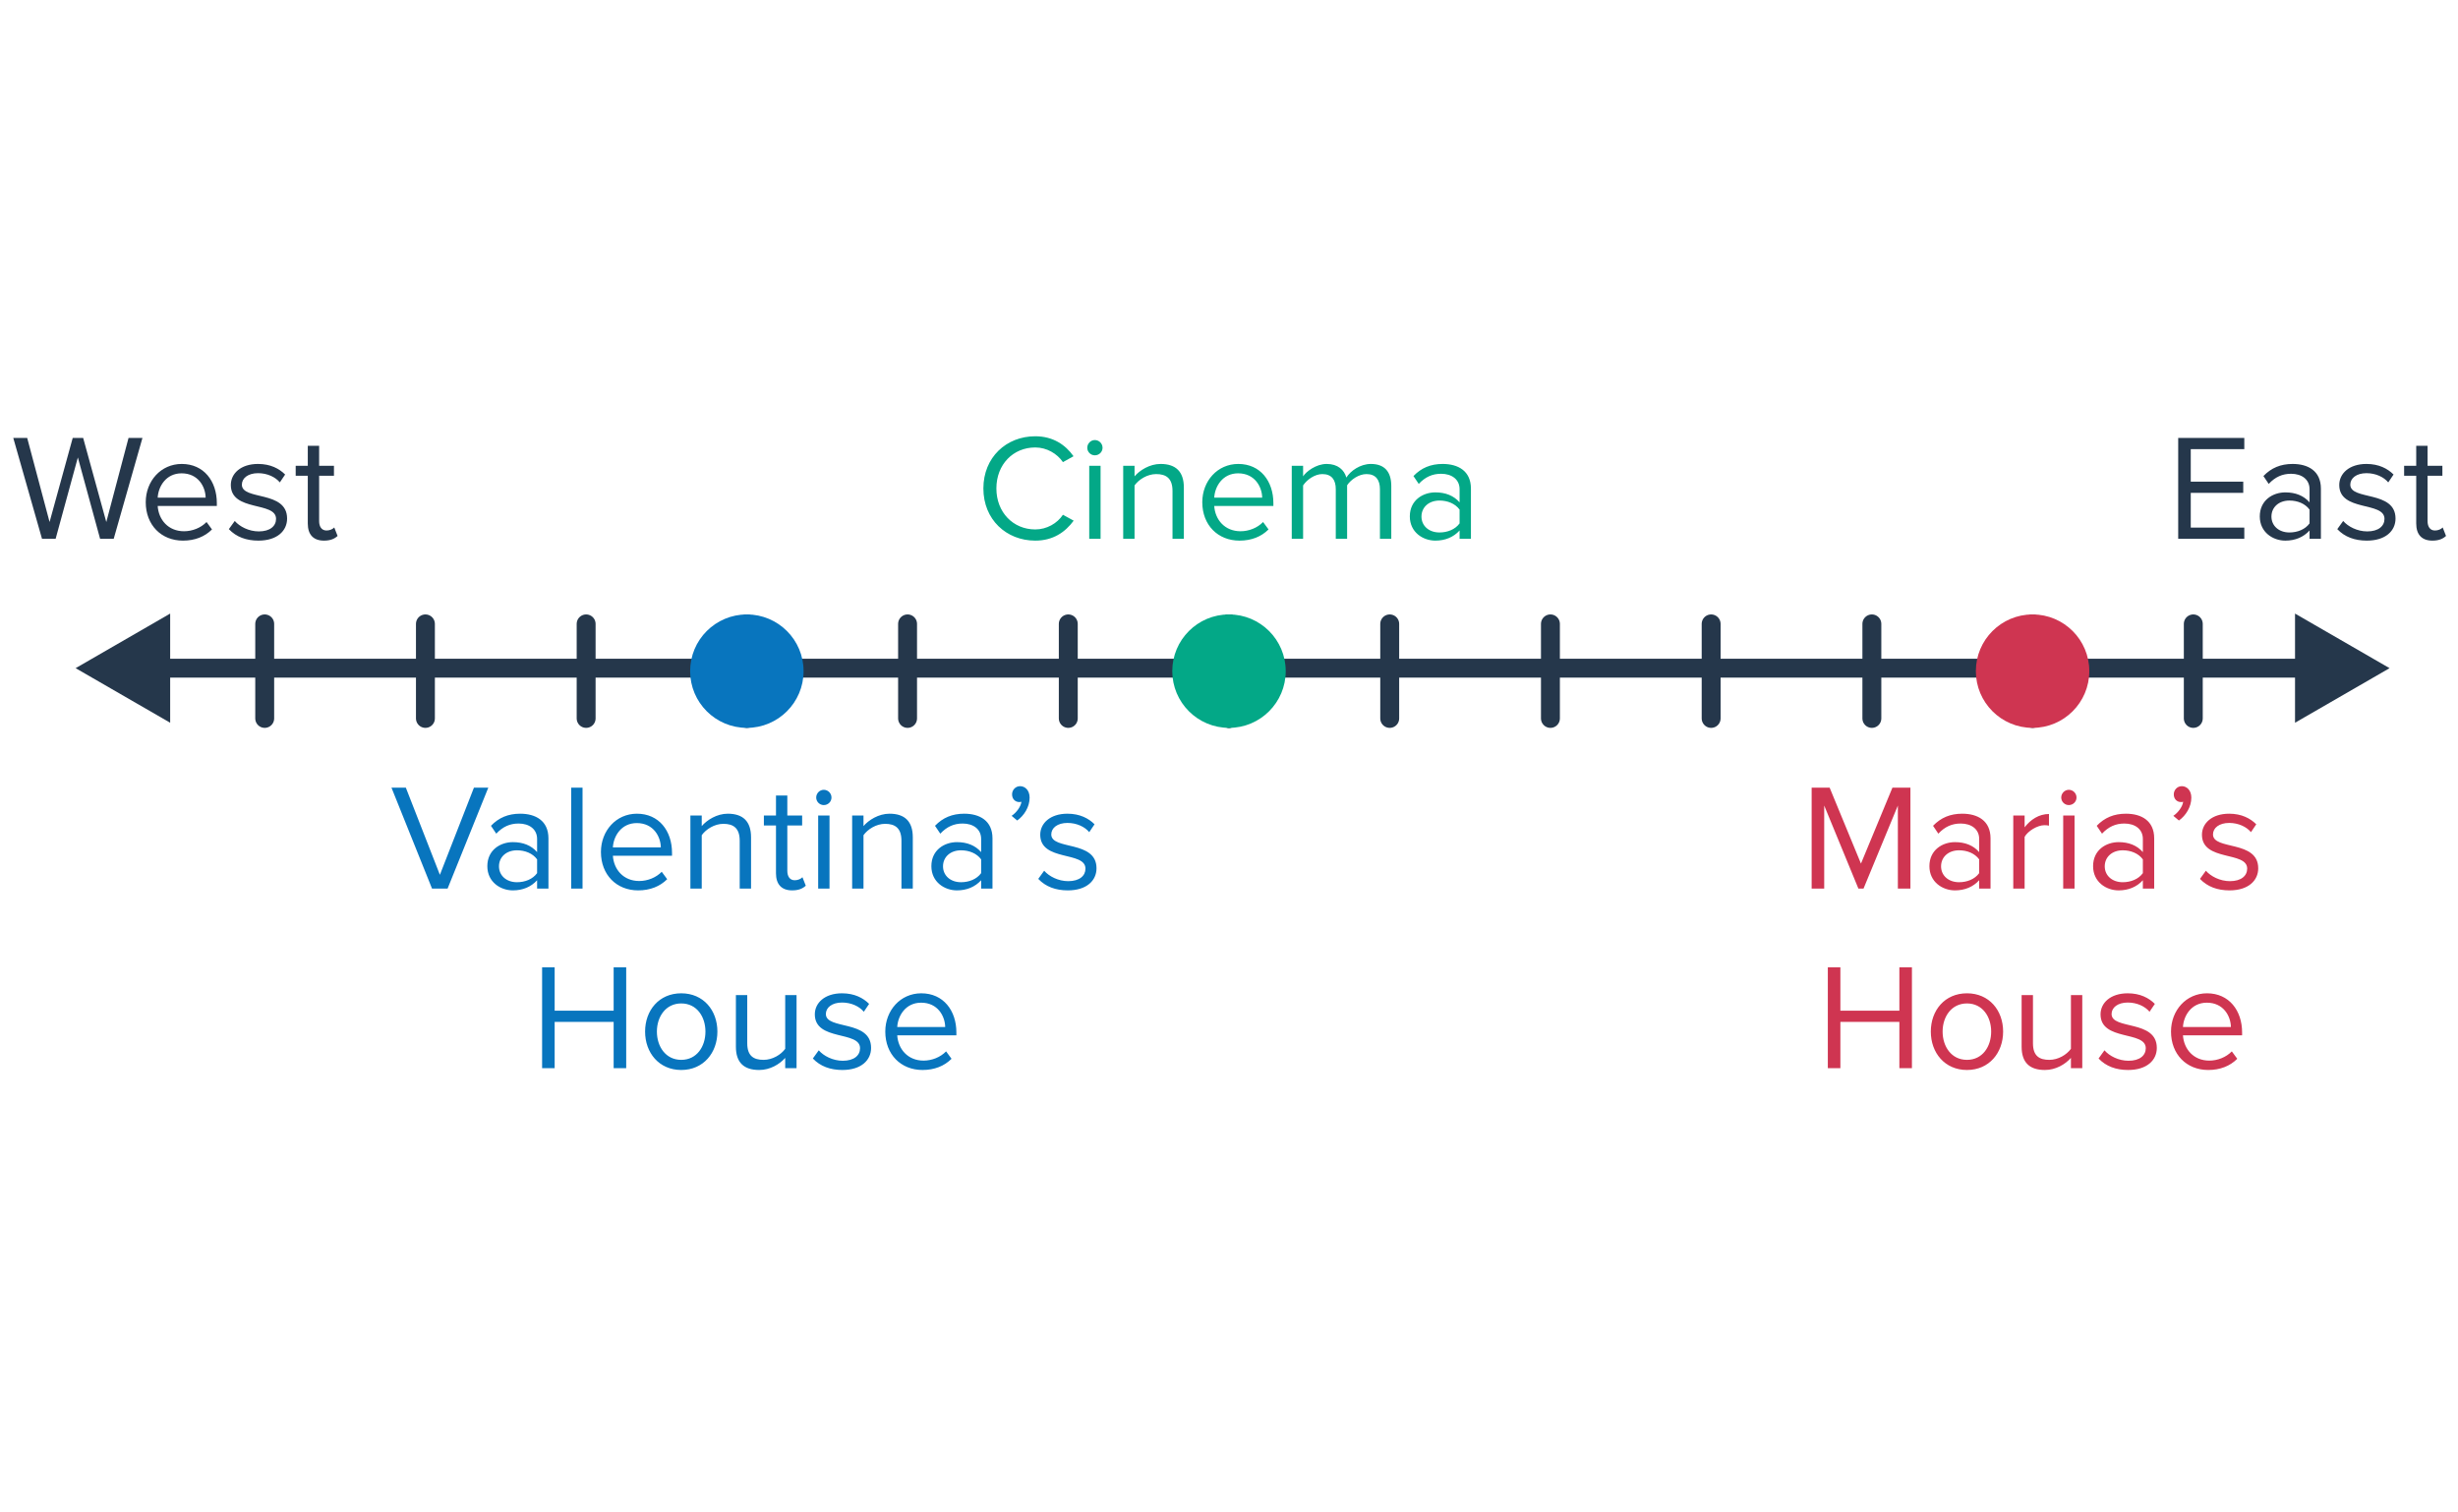 <svg width="260" height="160" viewBox="0 0 260 160" fill="none" xmlns="http://www.w3.org/2000/svg">
<path d="M8 70.684L18 76.457V64.91L8 70.684ZM252.761 70.684L242.761 64.91V76.457L252.761 70.684ZM17 71.684H243.761V69.684H17V71.684Z" fill="#25374B"/>
<path d="M28 66V76" stroke="#25374B" stroke-width="2" stroke-linecap="round"/>
<path d="M45 66V76" stroke="#25374B" stroke-width="2" stroke-linecap="round"/>
<path d="M130 66V76" stroke="#25374B" stroke-width="2" stroke-linecap="round"/>
<path d="M181 66V76" stroke="#25374B" stroke-width="2" stroke-linecap="round"/>
<path d="M62 66V76" stroke="#25374B" stroke-width="2" stroke-linecap="round"/>
<path d="M79 66V76" stroke="#25374B" stroke-width="2" stroke-linecap="round"/>
<path d="M147 66V76" stroke="#25374B" stroke-width="2" stroke-linecap="round"/>
<path d="M164 66V76" stroke="#25374B" stroke-width="2" stroke-linecap="round"/>
<path d="M215 66V76" stroke="#25374B" stroke-width="2" stroke-linecap="round"/>
<path d="M232 66V76" stroke="#25374B" stroke-width="2" stroke-linecap="round"/>
<path d="M96 66V76" stroke="#25374B" stroke-width="2" stroke-linecap="round"/>
<path d="M113 66V76" stroke="#25374B" stroke-width="2" stroke-linecap="round"/>
<path d="M130 66V76" stroke="#25374B" stroke-width="2" stroke-linecap="round"/>
<path d="M198 66V76" stroke="#25374B" stroke-width="2" stroke-linecap="round"/>
<path d="M12.028 57L15.068 46.328H13.596L11.244 55.224L8.796 46.328H7.692L5.244 55.224L2.876 46.328H1.404L4.444 57H5.884L8.236 48.392L10.588 57H12.028ZM19.352 57.192C20.616 57.192 21.656 56.776 22.424 56.008L21.848 55.224C21.24 55.848 20.344 56.2 19.464 56.2C17.8 56.2 16.776 54.984 16.68 53.528H22.936V53.224C22.936 50.904 21.56 49.08 19.224 49.08C17.016 49.08 15.416 50.888 15.416 53.128C15.416 55.544 17.064 57.192 19.352 57.192ZM21.752 52.648H16.68C16.744 51.464 17.56 50.072 19.208 50.072C20.968 50.072 21.736 51.496 21.752 52.648ZM27.328 57.192C29.328 57.192 30.368 56.152 30.368 54.856C30.368 51.848 25.584 52.968 25.584 51.272C25.584 50.584 26.24 50.056 27.296 50.056C28.288 50.056 29.136 50.472 29.6 51.032L30.16 50.2C29.536 49.576 28.608 49.08 27.296 49.08C25.456 49.08 24.416 50.104 24.416 51.304C24.416 54.168 29.2 53.016 29.2 54.888C29.2 55.656 28.56 56.216 27.376 56.216C26.32 56.216 25.344 55.704 24.832 55.112L24.208 55.976C24.992 56.808 26.064 57.192 27.328 57.192ZM34.269 57.192C34.973 57.192 35.405 56.984 35.709 56.696L35.357 55.8C35.197 55.976 34.877 56.12 34.541 56.12C34.013 56.12 33.757 55.704 33.757 55.128V50.328H35.325V49.272H33.757V47.16H32.557V49.272H31.277V50.328H32.557V55.384C32.557 56.536 33.133 57.192 34.269 57.192Z" fill="#25374B"/>
<path d="M237.396 57V55.816H231.732V52.136H237.284V50.952H231.732V47.512H237.396V46.328H230.404V57H237.396ZM245.498 57V51.688C245.498 49.816 244.138 49.08 242.506 49.08C241.242 49.08 240.25 49.496 239.418 50.36L239.978 51.192C240.666 50.456 241.418 50.12 242.346 50.12C243.466 50.12 244.298 50.712 244.298 51.752V53.144C243.674 52.424 242.794 52.088 241.738 52.088C240.426 52.088 239.034 52.904 239.034 54.632C239.034 56.312 240.426 57.192 241.738 57.192C242.778 57.192 243.658 56.824 244.298 56.12V57H245.498ZM242.17 56.328C241.05 56.328 240.266 55.624 240.266 54.648C240.266 53.656 241.05 52.952 242.17 52.952C243.018 52.952 243.834 53.272 244.298 53.912V55.368C243.834 56.008 243.018 56.328 242.17 56.328ZM250.351 57.192C252.351 57.192 253.391 56.152 253.391 54.856C253.391 51.848 248.607 52.968 248.607 51.272C248.607 50.584 249.263 50.056 250.319 50.056C251.311 50.056 252.159 50.472 252.623 51.032L253.183 50.2C252.559 49.576 251.631 49.08 250.319 49.08C248.479 49.08 247.439 50.104 247.439 51.304C247.439 54.168 252.223 53.016 252.223 54.888C252.223 55.656 251.583 56.216 250.399 56.216C249.343 56.216 248.367 55.704 247.855 55.112L247.231 55.976C248.015 56.808 249.087 57.192 250.351 57.192ZM257.293 57.192C257.997 57.192 258.429 56.984 258.733 56.696L258.381 55.8C258.221 55.976 257.901 56.12 257.565 56.12C257.037 56.12 256.781 55.704 256.781 55.128V50.328H258.349V49.272H256.781V47.16H255.581V49.272H254.301V50.328H255.581V55.384C255.581 56.536 256.157 57.192 257.293 57.192Z" fill="#25374B"/>
<path d="M109.507 57.192C111.395 57.192 112.675 56.296 113.571 55.08L112.435 54.456C111.827 55.368 110.723 56.008 109.507 56.008C107.171 56.008 105.395 54.2 105.395 51.672C105.395 49.128 107.171 47.336 109.507 47.336C110.723 47.336 111.827 47.992 112.435 48.888L113.555 48.264C112.707 47.064 111.395 46.152 109.507 46.152C106.435 46.152 104.019 48.392 104.019 51.672C104.019 54.952 106.435 57.192 109.507 57.192ZM115.808 48.168C116.256 48.168 116.624 47.816 116.624 47.368C116.624 46.92 116.256 46.552 115.808 46.552C115.376 46.552 115.008 46.92 115.008 47.368C115.008 47.816 115.376 48.168 115.808 48.168ZM116.416 57V49.272H115.216V57H116.416ZM125.225 57V51.576C125.225 49.896 124.377 49.08 122.761 49.08C121.609 49.08 120.553 49.752 120.009 50.392V49.272H118.809V57H120.009V51.352C120.457 50.728 121.353 50.152 122.297 50.152C123.337 50.152 124.025 50.584 124.025 51.944V57H125.225ZM131.11 57.192C132.374 57.192 133.414 56.776 134.182 56.008L133.606 55.224C132.998 55.848 132.102 56.2 131.222 56.2C129.558 56.2 128.534 54.984 128.438 53.528H134.694V53.224C134.694 50.904 133.318 49.08 130.982 49.08C128.774 49.08 127.174 50.888 127.174 53.128C127.174 55.544 128.822 57.192 131.11 57.192ZM133.51 52.648H128.438C128.502 51.464 129.318 50.072 130.966 50.072C132.726 50.072 133.494 51.496 133.51 52.648ZM147.166 57V51.416C147.166 49.864 146.414 49.08 145.006 49.08C143.885 49.08 142.846 49.816 142.414 50.52C142.19 49.72 141.518 49.08 140.334 49.08C139.198 49.08 138.158 49.896 137.838 50.392V49.272H136.638V57H137.838V51.352C138.254 50.728 139.086 50.152 139.87 50.152C140.878 50.152 141.294 50.776 141.294 51.752V57H142.494V51.336C142.894 50.728 143.742 50.152 144.542 50.152C145.534 50.152 145.966 50.776 145.966 51.752V57H147.166ZM155.591 57V51.688C155.591 49.816 154.231 49.08 152.599 49.08C151.335 49.08 150.343 49.496 149.511 50.36L150.071 51.192C150.759 50.456 151.511 50.12 152.439 50.12C153.559 50.12 154.391 50.712 154.391 51.752V53.144C153.767 52.424 152.887 52.088 151.831 52.088C150.519 52.088 149.127 52.904 149.127 54.632C149.127 56.312 150.519 57.192 151.831 57.192C152.871 57.192 153.751 56.824 154.391 56.12V57H155.591ZM152.263 56.328C151.143 56.328 150.359 55.624 150.359 54.648C150.359 53.656 151.143 52.952 152.263 52.952C153.111 52.952 153.927 53.272 154.391 53.912V55.368C153.927 56.008 153.111 56.328 152.263 56.328Z" fill="#03A887"/>
<circle cx="130" cy="71" r="6" fill="#03A887"/>
<path d="M47.346 94L51.65 83.328H50.13L46.53 92.544L42.93 83.328H41.41L45.698 94H47.346ZM58.013 94V88.688C58.013 86.816 56.653 86.08 55.021 86.08C53.757 86.08 52.765 86.496 51.933 87.36L52.493 88.192C53.181 87.456 53.933 87.12 54.861 87.12C55.981 87.12 56.813 87.712 56.813 88.752V90.144C56.189 89.424 55.309 89.088 54.253 89.088C52.941 89.088 51.549 89.904 51.549 91.632C51.549 93.312 52.941 94.192 54.253 94.192C55.293 94.192 56.173 93.824 56.813 93.12V94H58.013ZM54.685 93.328C53.565 93.328 52.781 92.624 52.781 91.648C52.781 90.656 53.565 89.952 54.685 89.952C55.533 89.952 56.349 90.272 56.813 90.912V92.368C56.349 93.008 55.533 93.328 54.685 93.328ZM61.619 94V83.328H60.419V94H61.619ZM67.501 94.192C68.764 94.192 69.805 93.776 70.573 93.008L69.996 92.224C69.388 92.848 68.493 93.2 67.612 93.2C65.948 93.2 64.924 91.984 64.829 90.528H71.085V90.224C71.085 87.904 69.709 86.08 67.373 86.08C65.165 86.08 63.565 87.888 63.565 90.128C63.565 92.544 65.213 94.192 67.501 94.192ZM69.9 89.648H64.829C64.892 88.464 65.709 87.072 67.356 87.072C69.117 87.072 69.885 88.496 69.9 89.648ZM79.444 94V88.576C79.444 86.896 78.596 86.08 76.98 86.08C75.828 86.08 74.772 86.752 74.228 87.392V86.272H73.028V94H74.228V88.352C74.676 87.728 75.572 87.152 76.516 87.152C77.556 87.152 78.244 87.584 78.244 88.944V94H79.444ZM83.793 94.192C84.497 94.192 84.929 93.984 85.233 93.696L84.881 92.8C84.721 92.976 84.401 93.12 84.065 93.12C83.537 93.12 83.281 92.704 83.281 92.128V87.328H84.849V86.272H83.281V84.16H82.081V86.272H80.801V87.328H82.081V92.384C82.081 93.536 82.657 94.192 83.793 94.192ZM87.136 85.168C87.584 85.168 87.952 84.816 87.952 84.368C87.952 83.92 87.584 83.552 87.136 83.552C86.704 83.552 86.336 83.92 86.336 84.368C86.336 84.816 86.704 85.168 87.136 85.168ZM87.744 94V86.272H86.544V94H87.744ZM96.553 94V88.576C96.553 86.896 95.706 86.08 94.09 86.08C92.938 86.08 91.882 86.752 91.338 87.392V86.272H90.138V94H91.338V88.352C91.785 87.728 92.681 87.152 93.626 87.152C94.665 87.152 95.353 87.584 95.353 88.944V94H96.553ZM104.982 94V88.688C104.982 86.816 103.622 86.08 101.99 86.08C100.726 86.08 99.734 86.496 98.902 87.36L99.462 88.192C100.15 87.456 100.902 87.12 101.83 87.12C102.95 87.12 103.782 87.712 103.782 88.752V90.144C103.158 89.424 102.278 89.088 101.222 89.088C99.91 89.088 98.518 89.904 98.518 91.632C98.518 93.312 99.91 94.192 101.222 94.192C102.262 94.192 103.142 93.824 103.782 93.12V94H104.982ZM101.654 93.328C100.534 93.328 99.75 92.624 99.75 91.648C99.75 90.656 100.534 89.952 101.654 89.952C102.502 89.952 103.318 90.272 103.782 90.912V92.368C103.318 93.008 102.502 93.328 101.654 93.328ZM108.91 84.384C108.91 83.6 108.43 83.168 107.902 83.168C107.422 83.168 107.054 83.568 107.054 84.032C107.054 84.512 107.374 84.848 107.822 84.848C107.902 84.848 108.014 84.832 108.046 84.816C107.982 85.328 107.518 85.968 107.006 86.304L107.598 86.8C108.334 86.272 108.91 85.36 108.91 84.384ZM112.945 94.192C114.945 94.192 115.985 93.152 115.985 91.856C115.985 88.848 111.201 89.968 111.201 88.272C111.201 87.584 111.857 87.056 112.913 87.056C113.905 87.056 114.753 87.472 115.217 88.032L115.777 87.2C115.153 86.576 114.225 86.08 112.913 86.08C111.073 86.08 110.033 87.104 110.033 88.304C110.033 91.168 114.817 90.016 114.817 91.888C114.817 92.656 114.177 93.216 112.993 93.216C111.937 93.216 110.961 92.704 110.449 92.112L109.825 92.976C110.609 93.808 111.681 94.192 112.945 94.192ZM66.238 113V102.328H64.91V106.92H58.67V102.328H57.342V113H58.67V108.104H64.91V113H66.238ZM72.06 113.192C74.412 113.192 75.884 111.368 75.884 109.128C75.884 106.888 74.412 105.08 72.06 105.08C69.708 105.08 68.236 106.888 68.236 109.128C68.236 111.368 69.708 113.192 72.06 113.192ZM72.06 112.12C70.412 112.12 69.484 110.712 69.484 109.128C69.484 107.56 70.412 106.152 72.06 106.152C73.708 106.152 74.62 107.56 74.62 109.128C74.62 110.712 73.708 112.12 72.06 112.12ZM84.257 113V105.272H83.057V110.952C82.609 111.576 81.713 112.12 80.769 112.12C79.729 112.12 79.041 111.72 79.041 110.36V105.272H77.841V110.728C77.841 112.408 78.689 113.192 80.305 113.192C81.457 113.192 82.465 112.584 83.057 111.912V113H84.257ZM89.101 113.192C91.101 113.192 92.141 112.152 92.141 110.856C92.141 107.848 87.357 108.968 87.357 107.272C87.357 106.584 88.013 106.056 89.069 106.056C90.061 106.056 90.909 106.472 91.373 107.032L91.933 106.2C91.309 105.576 90.381 105.08 89.069 105.08C87.229 105.08 86.189 106.104 86.189 107.304C86.189 110.168 90.973 109.016 90.973 110.888C90.973 111.656 90.333 112.216 89.149 112.216C88.093 112.216 87.117 111.704 86.605 111.112L85.981 111.976C86.765 112.808 87.837 113.192 89.101 113.192ZM97.579 113.192C98.843 113.192 99.883 112.776 100.651 112.008L100.075 111.224C99.467 111.848 98.571 112.2 97.691 112.2C96.027 112.2 95.003 110.984 94.907 109.528H101.163V109.224C101.163 106.904 99.787 105.08 97.451 105.08C95.243 105.08 93.643 106.888 93.643 109.128C93.643 111.544 95.291 113.192 97.579 113.192ZM99.979 108.648H94.907C94.971 107.464 95.787 106.072 97.435 106.072C99.195 106.072 99.963 107.496 99.979 108.648Z" fill="#0875BE"/>
<circle cx="79" cy="71" r="6" fill="#0875BE"/>
<path d="M202.079 94V83.328H200.175L196.847 91.36L193.535 83.328H191.631V94H192.959V85.216L196.575 94H197.119L200.751 85.216V94H202.079ZM210.552 94V88.688C210.552 86.816 209.192 86.08 207.56 86.08C206.296 86.08 205.304 86.496 204.472 87.36L205.032 88.192C205.72 87.456 206.472 87.12 207.4 87.12C208.52 87.12 209.352 87.712 209.352 88.752V90.144C208.728 89.424 207.848 89.088 206.792 89.088C205.48 89.088 204.088 89.904 204.088 91.632C204.088 93.312 205.48 94.192 206.792 94.192C207.832 94.192 208.712 93.824 209.352 93.12V94H210.552ZM207.224 93.328C206.104 93.328 205.32 92.624 205.32 91.648C205.32 90.656 206.104 89.952 207.224 89.952C208.072 89.952 208.888 90.272 209.352 90.912V92.368C208.888 93.008 208.072 93.328 207.224 93.328ZM214.158 94V88.528C214.51 87.904 215.518 87.296 216.254 87.296C216.446 87.296 216.59 87.312 216.734 87.344V86.112C215.678 86.112 214.782 86.704 214.158 87.52V86.272H212.958V94H214.158ZM218.831 85.168C219.279 85.168 219.647 84.816 219.647 84.368C219.647 83.92 219.279 83.552 218.831 83.552C218.399 83.552 218.031 83.92 218.031 84.368C218.031 84.816 218.399 85.168 218.831 85.168ZM219.439 94V86.272H218.239V94H219.439ZM227.865 94V88.688C227.865 86.816 226.505 86.08 224.873 86.08C223.609 86.08 222.617 86.496 221.785 87.36L222.345 88.192C223.033 87.456 223.785 87.12 224.713 87.12C225.833 87.12 226.665 87.712 226.665 88.752V90.144C226.041 89.424 225.161 89.088 224.105 89.088C222.793 89.088 221.401 89.904 221.401 91.632C221.401 93.312 222.793 94.192 224.105 94.192C225.145 94.192 226.025 93.824 226.665 93.12V94H227.865ZM224.537 93.328C223.417 93.328 222.633 92.624 222.633 91.648C222.633 90.656 223.417 89.952 224.537 89.952C225.385 89.952 226.201 90.272 226.665 90.912V92.368C226.201 93.008 225.385 93.328 224.537 93.328ZM231.793 84.384C231.793 83.6 231.313 83.168 230.785 83.168C230.305 83.168 229.937 83.568 229.937 84.032C229.937 84.512 230.257 84.848 230.705 84.848C230.785 84.848 230.897 84.832 230.929 84.816C230.865 85.328 230.401 85.968 229.889 86.304L230.481 86.8C231.217 86.272 231.793 85.36 231.793 84.384ZM235.828 94.192C237.828 94.192 238.868 93.152 238.868 91.856C238.868 88.848 234.084 89.968 234.084 88.272C234.084 87.584 234.74 87.056 235.796 87.056C236.788 87.056 237.636 87.472 238.1 88.032L238.66 87.2C238.036 86.576 237.108 86.08 235.796 86.08C233.956 86.08 232.916 87.104 232.916 88.304C232.916 91.168 237.7 90.016 237.7 91.888C237.7 92.656 237.06 93.216 235.876 93.216C234.82 93.216 233.844 92.704 233.332 92.112L232.708 92.976C233.492 93.808 234.564 94.192 235.828 94.192ZM202.238 113V102.328H200.91V106.92H194.67V102.328H193.342V113H194.67V108.104H200.91V113H202.238ZM208.06 113.192C210.412 113.192 211.884 111.368 211.884 109.128C211.884 106.888 210.412 105.08 208.06 105.08C205.708 105.08 204.236 106.888 204.236 109.128C204.236 111.368 205.708 113.192 208.06 113.192ZM208.06 112.12C206.412 112.12 205.484 110.712 205.484 109.128C205.484 107.56 206.412 106.152 208.06 106.152C209.708 106.152 210.62 107.56 210.62 109.128C210.62 110.712 209.708 112.12 208.06 112.12ZM220.257 113V105.272H219.057V110.952C218.609 111.576 217.713 112.12 216.769 112.12C215.729 112.12 215.041 111.72 215.041 110.36V105.272H213.841V110.728C213.841 112.408 214.689 113.192 216.305 113.192C217.457 113.192 218.465 112.584 219.057 111.912V113H220.257ZM225.101 113.192C227.101 113.192 228.141 112.152 228.141 110.856C228.141 107.848 223.357 108.968 223.357 107.272C223.357 106.584 224.013 106.056 225.069 106.056C226.061 106.056 226.909 106.472 227.373 107.032L227.933 106.2C227.309 105.576 226.381 105.08 225.069 105.08C223.229 105.08 222.189 106.104 222.189 107.304C222.189 110.168 226.973 109.016 226.973 110.888C226.973 111.656 226.333 112.216 225.149 112.216C224.093 112.216 223.117 111.704 222.605 111.112L221.981 111.976C222.765 112.808 223.837 113.192 225.101 113.192ZM233.579 113.192C234.843 113.192 235.883 112.776 236.651 112.008L236.075 111.224C235.467 111.848 234.571 112.2 233.691 112.2C232.027 112.2 231.003 110.984 230.907 109.528H237.163V109.224C237.163 106.904 235.787 105.08 233.451 105.08C231.243 105.08 229.643 106.888 229.643 109.128C229.643 111.544 231.291 113.192 233.579 113.192ZM235.979 108.648H230.907C230.971 107.464 231.787 106.072 233.435 106.072C235.195 106.072 235.963 107.496 235.979 108.648Z" fill="#CF3551"/>
<circle cx="215" cy="71" r="6" fill="#CF3551"/>
</svg>
